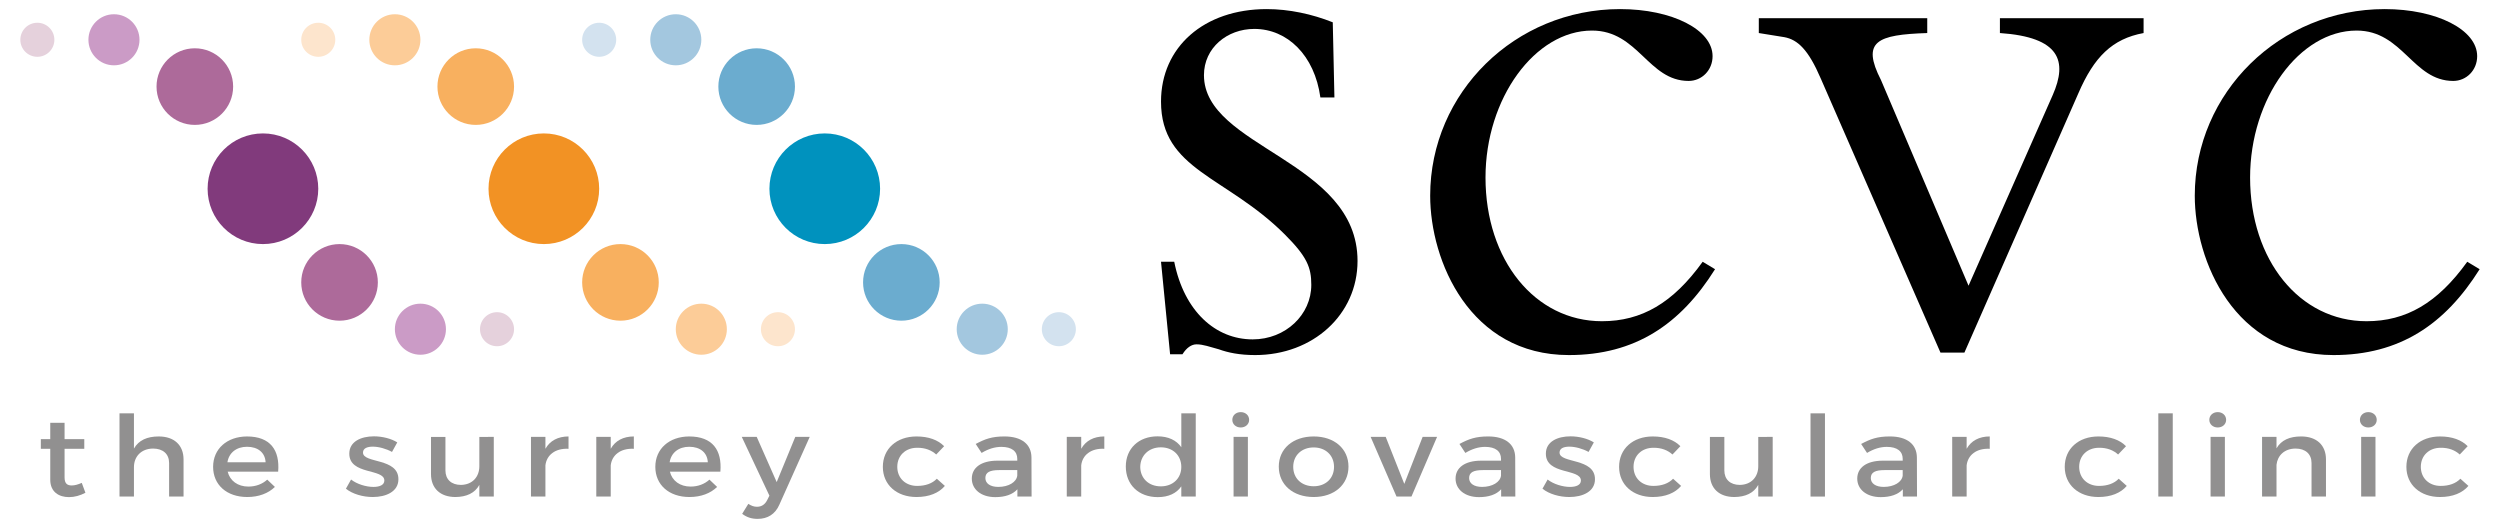 <?xml version="1.0" encoding="UTF-8"?> <svg xmlns="http://www.w3.org/2000/svg" xmlns:xlink="http://www.w3.org/1999/xlink" version="1.1" id="Layer_1" x="0px" y="0px" width="360" height="76" viewBox="0 0 584 124" xml:space="preserve"> <g> <path fill-rule="evenodd" clip-rule="evenodd" fill="#813A7C" d="M60.091,31.346c7.18,0,13,5.82,13,13s-5.82,13-13,13 c-7.18,0-13-5.82-13-13S52.911,31.346,60.091,31.346z"></path> <path fill-rule="evenodd" clip-rule="evenodd" fill="#AD6A9A" d="M78.091,57.346c4.971,0,9,4.03,9,9c0,4.971-4.029,9-9,9 c-4.971,0-9-4.029-9-9C69.091,61.376,73.121,57.346,78.091,57.346z"></path> <path fill-rule="evenodd" clip-rule="evenodd" fill="#AD6A9A" d="M44.091,11.346c4.97,0,9,4.029,9,9s-4.03,9-9,9 c-4.971,0-9-4.029-9-9S39.121,11.346,44.091,11.346z"></path> <path fill-rule="evenodd" clip-rule="evenodd" fill="#CB9BC6" d="M97.091,71.346c3.314,0,6,2.686,6,6c0,3.314-2.686,6-6,6 c-3.314,0-6-2.686-6-6C91.091,74.033,93.778,71.346,97.091,71.346z"></path> <path fill-rule="evenodd" clip-rule="evenodd" fill="#CB9BC6" d="M25.091,3.346c3.314,0,6,2.686,6,6c0,3.314-2.686,6-6,6 c-3.314,0-6-2.686-6-6C19.091,6.033,21.778,3.346,25.091,3.346z"></path> <path fill-rule="evenodd" clip-rule="evenodd" fill="#E5D1DC" d="M115.091,73.346c2.209,0,4,1.791,4,4c0,2.209-1.791,4-4,4 s-4-1.791-4-4C111.091,75.137,112.882,73.346,115.091,73.346z"></path> <path fill-rule="evenodd" clip-rule="evenodd" fill="#E5D1DC" d="M7.091,5.346c2.209,0,4,1.791,4,4c0,2.209-1.791,4-4,4 s-4-1.791-4-4C3.091,7.137,4.882,5.346,7.091,5.346z"></path> </g> <g> <g> <g> <circle fill-rule="evenodd" clip-rule="evenodd" fill="#F29224" cx="126.091" cy="44.346" r="13"></circle> </g> </g> <path fill-rule="evenodd" clip-rule="evenodd" fill="#F8B05F" d="M144.091,57.346c4.971,0,9,4.03,9,9c0,4.971-4.029,9-9,9 c-4.97,0-9-4.029-9-9C135.091,61.376,139.121,57.346,144.091,57.346z"></path> <path fill-rule="evenodd" clip-rule="evenodd" fill="#F8B05F" d="M110.091,11.346c4.971,0,9,4.029,9,9s-4.029,9-9,9 c-4.971,0-9-4.029-9-9S105.121,11.346,110.091,11.346z"></path> <path fill-rule="evenodd" clip-rule="evenodd" fill="#FCCC98" d="M163.091,71.346c3.314,0,6,2.686,6,6c0,3.314-2.686,6-6,6 c-3.314,0-6-2.686-6-6C157.091,74.033,159.778,71.346,163.091,71.346z"></path> <path fill-rule="evenodd" clip-rule="evenodd" fill="#FCCC98" d="M91.091,3.346c3.314,0,6,2.686,6,6c0,3.314-2.686,6-6,6 c-3.314,0-6-2.686-6-6C85.091,6.033,87.778,3.346,91.091,3.346z"></path> <path fill-rule="evenodd" clip-rule="evenodd" fill="#FDE5CD" d="M181.091,73.346c2.209,0,4,1.791,4,4c0,2.209-1.791,4-4,4 s-4-1.791-4-4C177.091,75.137,178.882,73.346,181.091,73.346z"></path> <path fill-rule="evenodd" clip-rule="evenodd" fill="#FDE5CD" d="M73.091,5.346c2.209,0,4,1.791,4,4c0,2.209-1.791,4-4,4 s-4-1.791-4-4C69.091,7.137,70.882,5.346,73.091,5.346z"></path> </g> <g> <path fill-rule="evenodd" clip-rule="evenodd" fill="#0092BE" d="M192.091,31.346c7.18,0,13,5.82,13,13s-5.82,13-13,13 s-13-5.82-13-13S184.912,31.346,192.091,31.346z"></path> <path fill-rule="evenodd" clip-rule="evenodd" fill="#6BACCF" d="M210.091,57.346c4.97,0,9,4.03,9,9c0,4.971-4.03,9-9,9 c-4.971,0-9-4.029-9-9C201.091,61.376,205.121,57.346,210.091,57.346z"></path> <path fill-rule="evenodd" clip-rule="evenodd" fill="#6BACCF" d="M176.091,11.346c4.971,0,9,4.029,9,9s-4.029,9-9,9 c-4.97,0-9-4.029-9-9S171.121,11.346,176.091,11.346z"></path> <path fill-rule="evenodd" clip-rule="evenodd" fill="#A3C7DF" d="M229.091,71.346c3.314,0,6,2.686,6,6c0,3.314-2.686,6-6,6 c-3.314,0-6-2.686-6-6C223.091,74.033,225.778,71.346,229.091,71.346z"></path> <path fill-rule="evenodd" clip-rule="evenodd" fill="#A3C7DF" d="M157.091,3.346c3.314,0,6,2.686,6,6c0,3.314-2.686,6-6,6 c-3.314,0-6-2.686-6-6C151.091,6.033,153.778,3.346,157.091,3.346z"></path> <path fill-rule="evenodd" clip-rule="evenodd" fill="#D3E2EF" d="M247.091,73.346c2.209,0,4,1.791,4,4c0,2.209-1.791,4-4,4 s-4-1.791-4-4C243.091,75.137,244.882,73.346,247.091,73.346z"></path> <path fill-rule="evenodd" clip-rule="evenodd" fill="#D3E2EF" d="M139.091,5.346c2.209,0,4,1.791,4,4c0,2.209-1.791,4-4,4 s-4-1.791-4-4C135.091,7.137,136.882,5.346,139.091,5.346z"></path> </g> <g> <path d="M271.092,61.501l2.134,21.728h2.91c0.97-1.552,2.134-2.328,3.298-2.328c1.552,0,3.104,0.582,5.238,1.164 c2.134,0.776,4.85,1.358,8.536,1.358c13.58,0,24.056-9.506,24.056-22.116c0-23.668-36.084-26.578-36.084-43.65 c0-6.402,5.432-10.864,11.834-10.864c7.76,0,14.162,6.208,15.52,16.102h3.298l-0.388-17.654 c-4.85-1.94-10.282-3.104-15.52-3.104c-14.744,0-24.832,8.924-24.832,21.728 c0,16.102,15.326,17.46,29.1,31.234c5.238,5.238,6.208,7.76,6.208,11.834c0,6.984-6.014,12.804-13.774,12.804 c-8.73,0-16.102-6.596-18.43-18.236H271.092z"></path> <path d="M398.353,61.501c-6.984,9.7-14.356,13.968-23.668,13.968c-15.714,0-27.354-14.356-27.354-33.756 c0-18.624,11.64-34.532,25.026-34.532c10.864,0,13.192,11.834,22.698,11.834c3.104,0,5.626-2.522,5.626-5.82 c0-6.208-9.506-11.058-21.728-11.058c-24.638,0-44.62,19.594-44.62,43.844c0,15.326,9.312,37.442,32.592,37.442 c15.52,0,26.19-7.178,34.338-20.176L398.353,61.501z"></path> <path d="M459.848,82.841l26.772-60.916c3.686-8.536,7.954-12.804,15.326-14.162v-3.492h-33.756v3.492 c14.162,0.97,15.908,6.596,12.416,14.55l-19.788,44.814l-20.564-48.306c-4.656-9.118-0.97-10.67,10.864-11.058 v-3.492H411.542v3.492l6.014,0.97c3.104,0.582,5.626,2.91,8.536,9.7l28.13,64.408H459.848z"></path> <path d="M577.992,61.501c-6.984,9.7-14.356,13.968-23.668,13.968c-15.714,0-27.354-14.356-27.354-33.756 c0-18.624,11.64-34.532,25.026-34.532c10.864,0,13.192,11.834,22.698,11.834c3.104,0,5.626-2.522,5.626-5.82 c0-6.208-9.506-11.058-21.728-11.058c-24.638,0-44.62,19.594-44.62,43.844c0,15.326,9.312,37.442,32.592,37.442 c15.52,0,26.19-7.178,34.338-20.176L577.992,61.501z"></path> </g> <g> <path fill="#919090" d="M18.385,115.771c-1.239,0.657-2.538,1.027-3.866,1.027 c-2.36,0-4.396-1.213-4.396-4.085v-7.272H7.91v-2.266h2.213v-3.846h3.364v3.846h4.632v2.266h-4.632 v6.72c0,1.449,0.62,1.896,1.681,1.896c0.709,0,1.446-0.21,2.36-0.606L18.385,115.771z"></path> <path fill="#919090" d="M41.44,107.945v8.721h-3.393v-7.878c0-2.108-1.416-3.399-3.777-3.399 c-2.803,0.026-4.484,1.896-4.484,4.372v6.904H26.393V97.114h3.394v8.276 c1.12-1.977,3.127-2.846,5.812-2.846C39.257,102.543,41.44,104.598,41.44,107.945z"></path> <path fill="#919090" d="M63.669,110.817H51.809c0.53,2.161,2.39,3.503,4.868,3.503 c1.711,0,3.275-0.578,4.426-1.633l1.799,1.712c-1.534,1.502-3.777,2.373-6.491,2.373 c-4.838,0-8.025-2.874-8.025-7.09c0-4.242,3.276-7.114,7.937-7.139 C61.84,102.543,64.083,105.758,63.669,110.817z M60.719,108.604c-0.118-2.266-1.799-3.636-4.366-3.636 c-2.478,0-4.249,1.395-4.603,3.636H60.719z"></path> <path fill="#919090" d="M85.902,104.94c-1.328,0-2.301,0.396-2.301,1.397 c0,2.581,8.35,1.186,8.32,6.271c0,2.872-2.862,4.165-6.019,4.165c-2.301,0-4.75-0.687-6.314-1.952 l1.209-2.159c1.358,1.081,3.541,1.738,5.252,1.738c1.446,0,2.567-0.447,2.567-1.5 c0-2.872-8.262-1.265-8.232-6.324c0-2.846,2.773-4.06,5.783-4.06c1.977,0,4.071,0.528,5.488,1.423 l-1.239,2.241C89.03,105.415,87.289,104.94,85.902,104.94z"></path> <path fill="#919090" d="M114.329,102.648v14.018h-3.394v-2.739c-1.062,1.95-3.039,2.819-5.605,2.846 c-3.599,0-5.754-2.057-5.754-5.404v-8.721h3.394v7.878c0,2.108,1.387,3.4,3.658,3.4 c2.715-0.053,4.308-1.924,4.308-4.374v-6.904H114.329z"></path> <path fill="#919090" d="M131.889,102.543v2.898c-3.157-0.158-5.163,1.502-5.428,3.899v7.326h-3.394 v-14.018h3.394v2.793C127.523,103.545,129.411,102.543,131.889,102.543z"></path> <path fill="#919090" d="M147.234,102.543v2.898c-3.157-0.158-5.164,1.502-5.429,3.899v7.326h-3.393 v-14.018h3.393v2.793C142.867,103.545,144.756,102.543,147.234,102.543z"></path> <path fill="#919090" d="M167.566,110.817H155.705c0.53,2.161,2.389,3.503,4.867,3.503 c1.712,0,3.276-0.578,4.426-1.633l1.801,1.712c-1.536,1.502-3.777,2.373-6.492,2.373 c-4.837,0-8.024-2.874-8.024-7.09c0-4.242,3.274-7.114,7.937-7.139 C165.737,102.543,167.979,105.758,167.566,110.817z M164.616,108.604 c-0.119-2.266-1.801-3.636-4.368-3.636c-2.478,0-4.248,1.395-4.602,3.636H164.616z"></path> <path fill="#919090" d="M176.314,121.909c-1.417,0-2.538-0.368-3.63-1.186l1.447-2.344 c0.736,0.473,1.326,0.685,2.035,0.685c1.033,0,1.859-0.501,2.391-1.556l0.53-1.053l-6.492-13.808 h3.511l4.691,10.619l4.368-10.619h3.393l-7.141,15.942 C180.445,120.802,178.674,121.909,176.314,121.909z"></path> <path fill="#919090" d="M213.791,105.203c-2.714,0-4.661,1.819-4.661,4.479 c0,2.662,1.948,4.481,4.661,4.481c1.977,0,3.571-0.58,4.632-1.686l1.888,1.686 c-1.415,1.659-3.688,2.609-6.666,2.609c-4.663,0-7.907-2.874-7.907-7.09 c0-4.242,3.244-7.139,7.907-7.139c2.832,0,5.045,0.815,6.49,2.292l-1.859,1.95 C217.183,105.783,215.679,105.178,213.791,105.203z"></path> <path fill="#919090" d="M237.351,116.666v-1.712c-1.12,1.239-2.921,1.845-5.192,1.845 c-3.395,0-5.518-1.87-5.518-4.349c0-2.555,2.154-4.188,5.93-4.216h4.75v-0.422 c0-1.766-1.269-2.819-3.747-2.819c-1.504,0-3.068,0.473-4.632,1.423l-1.388-2.108 c2.183-1.16,3.777-1.766,6.757-1.766c4.042,0,6.314,1.845,6.344,4.927l0.03,9.196H237.351z M237.321,111.739v-1.291h-4.248c-2.213,0-3.246,0.526-3.246,1.87c0,1.265,1.15,2.08,3.038,2.08 C235.286,114.399,237.145,113.267,237.321,111.739z"></path> <path fill="#919090" d="M257.772,102.543v2.898c-3.157-0.158-5.164,1.502-5.429,3.899v7.326h-3.393 v-14.018h3.393v2.793C253.405,103.545,255.294,102.543,257.772,102.543z"></path> <path fill="#919090" d="M279.253,97.114v19.552h-3.393v-2.397c-1.12,1.633-3.009,2.53-5.516,2.53 c-4.515,0-7.523-2.925-7.523-7.193c0-4.216,3.038-7.09,7.464-7.09c2.538,0,4.426,0.922,5.576,2.557 v-7.959H279.253z M275.861,109.71c0-2.714-1.975-4.612-4.808-4.612s-4.81,1.924-4.839,4.612 c0.03,2.66,1.977,4.558,4.839,4.558C273.885,114.269,275.861,112.37,275.861,109.71z"></path> <path fill="#919090" d="M291.798,98.644c0,1.027-0.855,1.791-1.975,1.791c-1.122,0-1.977-0.764-1.977-1.791 c0-1.055,0.855-1.819,1.977-1.819C290.943,96.825,291.798,97.589,291.798,98.644z M291.503,102.648 v14.018h-3.363v-14.018H291.503z"></path> <path fill="#919090" d="M315.138,109.631c0,4.242-3.335,7.141-8.173,7.141 c-4.869,0-8.202-2.9-8.202-7.141c0-4.216,3.333-7.088,8.202-7.088 C311.802,102.543,315.138,105.415,315.138,109.631z M302.155,109.683c0,2.716,1.977,4.56,4.81,4.56 c2.803,0,4.778-1.845,4.778-4.56c0-2.686-1.975-4.558-4.778-4.558 C304.133,105.124,302.155,106.997,302.155,109.683z"></path> <path fill="#919090" d="M323.886,102.648l4.366,11.041l4.307-11.041h3.393l-6.019,14.018h-3.509 l-6.079-14.018H323.886z"></path> <path fill="#919090" d="M351.005,116.666v-1.712c-1.12,1.239-2.922,1.845-5.192,1.845 c-3.395,0-5.518-1.87-5.518-4.349c0-2.555,2.154-4.188,5.93-4.216h4.75v-0.422 c0-1.766-1.269-2.819-3.747-2.819c-1.504,0-3.068,0.473-4.632,1.423l-1.388-2.108 c2.183-1.16,3.777-1.766,6.757-1.766c4.042,0,6.314,1.845,6.344,4.927l0.03,9.196H351.005z M350.975,111.739v-1.291h-4.248c-2.213,0-3.246,0.526-3.246,1.87c0,1.265,1.15,2.08,3.038,2.08 C348.941,114.399,350.799,113.267,350.975,111.739z"></path> <path fill="#919090" d="M367.03,104.94c-1.328,0-2.302,0.396-2.302,1.397 c0,2.581,8.351,1.186,8.321,6.271c0,2.872-2.862,4.165-6.019,4.165c-2.302,0-4.75-0.687-6.314-1.952 l1.209-2.159c1.358,1.081,3.541,1.738,5.253,1.738c1.445,0,2.565-0.447,2.565-1.5 c0-2.872-8.26-1.265-8.23-6.324c0-2.846,2.773-4.06,5.782-4.06c1.977,0,4.072,0.528,5.489,1.423 l-1.239,2.241C370.157,105.415,368.417,104.94,367.03,104.94z"></path> <path fill="#919090" d="M386.772,105.203c-2.714,0-4.661,1.819-4.661,4.479c0,2.662,1.948,4.481,4.661,4.481 c1.977,0,3.571-0.58,4.632-1.686l1.888,1.686c-1.415,1.659-3.688,2.609-6.666,2.609 c-4.663,0-7.907-2.874-7.907-7.09c0-4.242,3.244-7.139,7.907-7.139c2.832,0,5.045,0.815,6.49,2.292 l-1.859,1.95C390.164,105.783,388.66,105.178,386.772,105.203z"></path> <path fill="#919090" d="M414.805,102.648v14.018h-3.393v-2.739c-1.063,1.95-3.04,2.819-5.607,2.846 c-3.598,0-5.752-2.057-5.752-5.404v-8.721h3.393v7.878c0,2.108,1.386,3.4,3.658,3.4 c2.716-0.053,4.309-1.924,4.309-4.374v-6.904H414.805z"></path> <path fill="#919090" d="M427.085,97.114v19.552h-3.393V97.114H427.085z"></path> <path fill="#919090" d="M445.38,116.666v-1.712c-1.12,1.239-2.922,1.845-5.192,1.845 c-3.395,0-5.518-1.87-5.518-4.349c0-2.555,2.154-4.188,5.93-4.216h4.75v-0.422 c0-1.766-1.269-2.819-3.747-2.819c-1.504,0-3.068,0.473-4.632,1.423l-1.388-2.108 c2.183-1.16,3.777-1.766,6.757-1.766c4.042,0,6.314,1.845,6.344,4.927l0.03,9.196H445.38z M445.35,111.739v-1.291h-4.248c-2.213,0-3.246,0.526-3.246,1.87c0,1.265,1.15,2.08,3.038,2.08 C443.315,114.399,445.174,113.267,445.35,111.739z"></path> <path fill="#919090" d="M465.801,102.543v2.898c-3.157-0.158-5.164,1.502-5.429,3.899v7.326h-3.393 v-14.018h3.393v2.793C461.434,103.545,463.322,102.543,465.801,102.543z"></path> <path fill="#919090" d="M491.474,105.203c-2.714,0-4.661,1.819-4.661,4.479 c0,2.662,1.948,4.481,4.661,4.481c1.977,0,3.571-0.58,4.632-1.686l1.888,1.686 c-1.415,1.659-3.688,2.609-6.666,2.609c-4.663,0-7.907-2.874-7.907-7.09 c0-4.242,3.244-7.139,7.907-7.139c2.832,0,5.045,0.815,6.49,2.292l-1.859,1.95 C494.867,105.783,493.363,105.178,491.474,105.203z"></path> <path fill="#919090" d="M508.8,97.114v19.552h-3.393V97.114H508.8z"></path> <path fill="#919090" d="M521.341,98.644c0,1.027-0.855,1.791-1.975,1.791c-1.122,0-1.977-0.764-1.977-1.791 c0-1.055,0.855-1.819,1.977-1.819C520.485,96.825,521.341,97.589,521.341,98.644z M521.046,102.648 v14.018h-3.363v-14.018H521.046z"></path> <path fill="#919090" d="M544.798,107.945v8.721h-3.393v-7.878c0-2.108-1.415-3.399-3.777-3.399 c-2.597,0.026-4.218,1.633-4.455,3.82v7.456h-3.393v-14.018h3.393v2.688 c1.122-1.95,3.127-2.793,5.784-2.793C542.614,102.543,544.798,104.598,544.798,107.945z"></path> <path fill="#919090" d="M556.723,98.644c0,1.027-0.855,1.791-1.975,1.791c-1.122,0-1.977-0.764-1.977-1.791 c0-1.055,0.855-1.819,1.977-1.819C555.868,96.825,556.723,97.589,556.723,98.644z M556.428,102.648 v14.018h-3.363v-14.018H556.428z"></path> <path fill="#919090" d="M571.744,105.203c-2.714,0-4.661,1.819-4.661,4.479 c0,2.662,1.948,4.481,4.661,4.481c1.977,0,3.571-0.58,4.632-1.686l1.888,1.686 c-1.415,1.659-3.688,2.609-6.666,2.609c-4.663,0-7.907-2.874-7.907-7.09 c0-4.242,3.244-7.139,7.907-7.139c2.832,0,5.045,0.815,6.49,2.292l-1.859,1.95 C575.137,105.783,573.633,105.178,571.744,105.203z"></path> </g> </svg> 